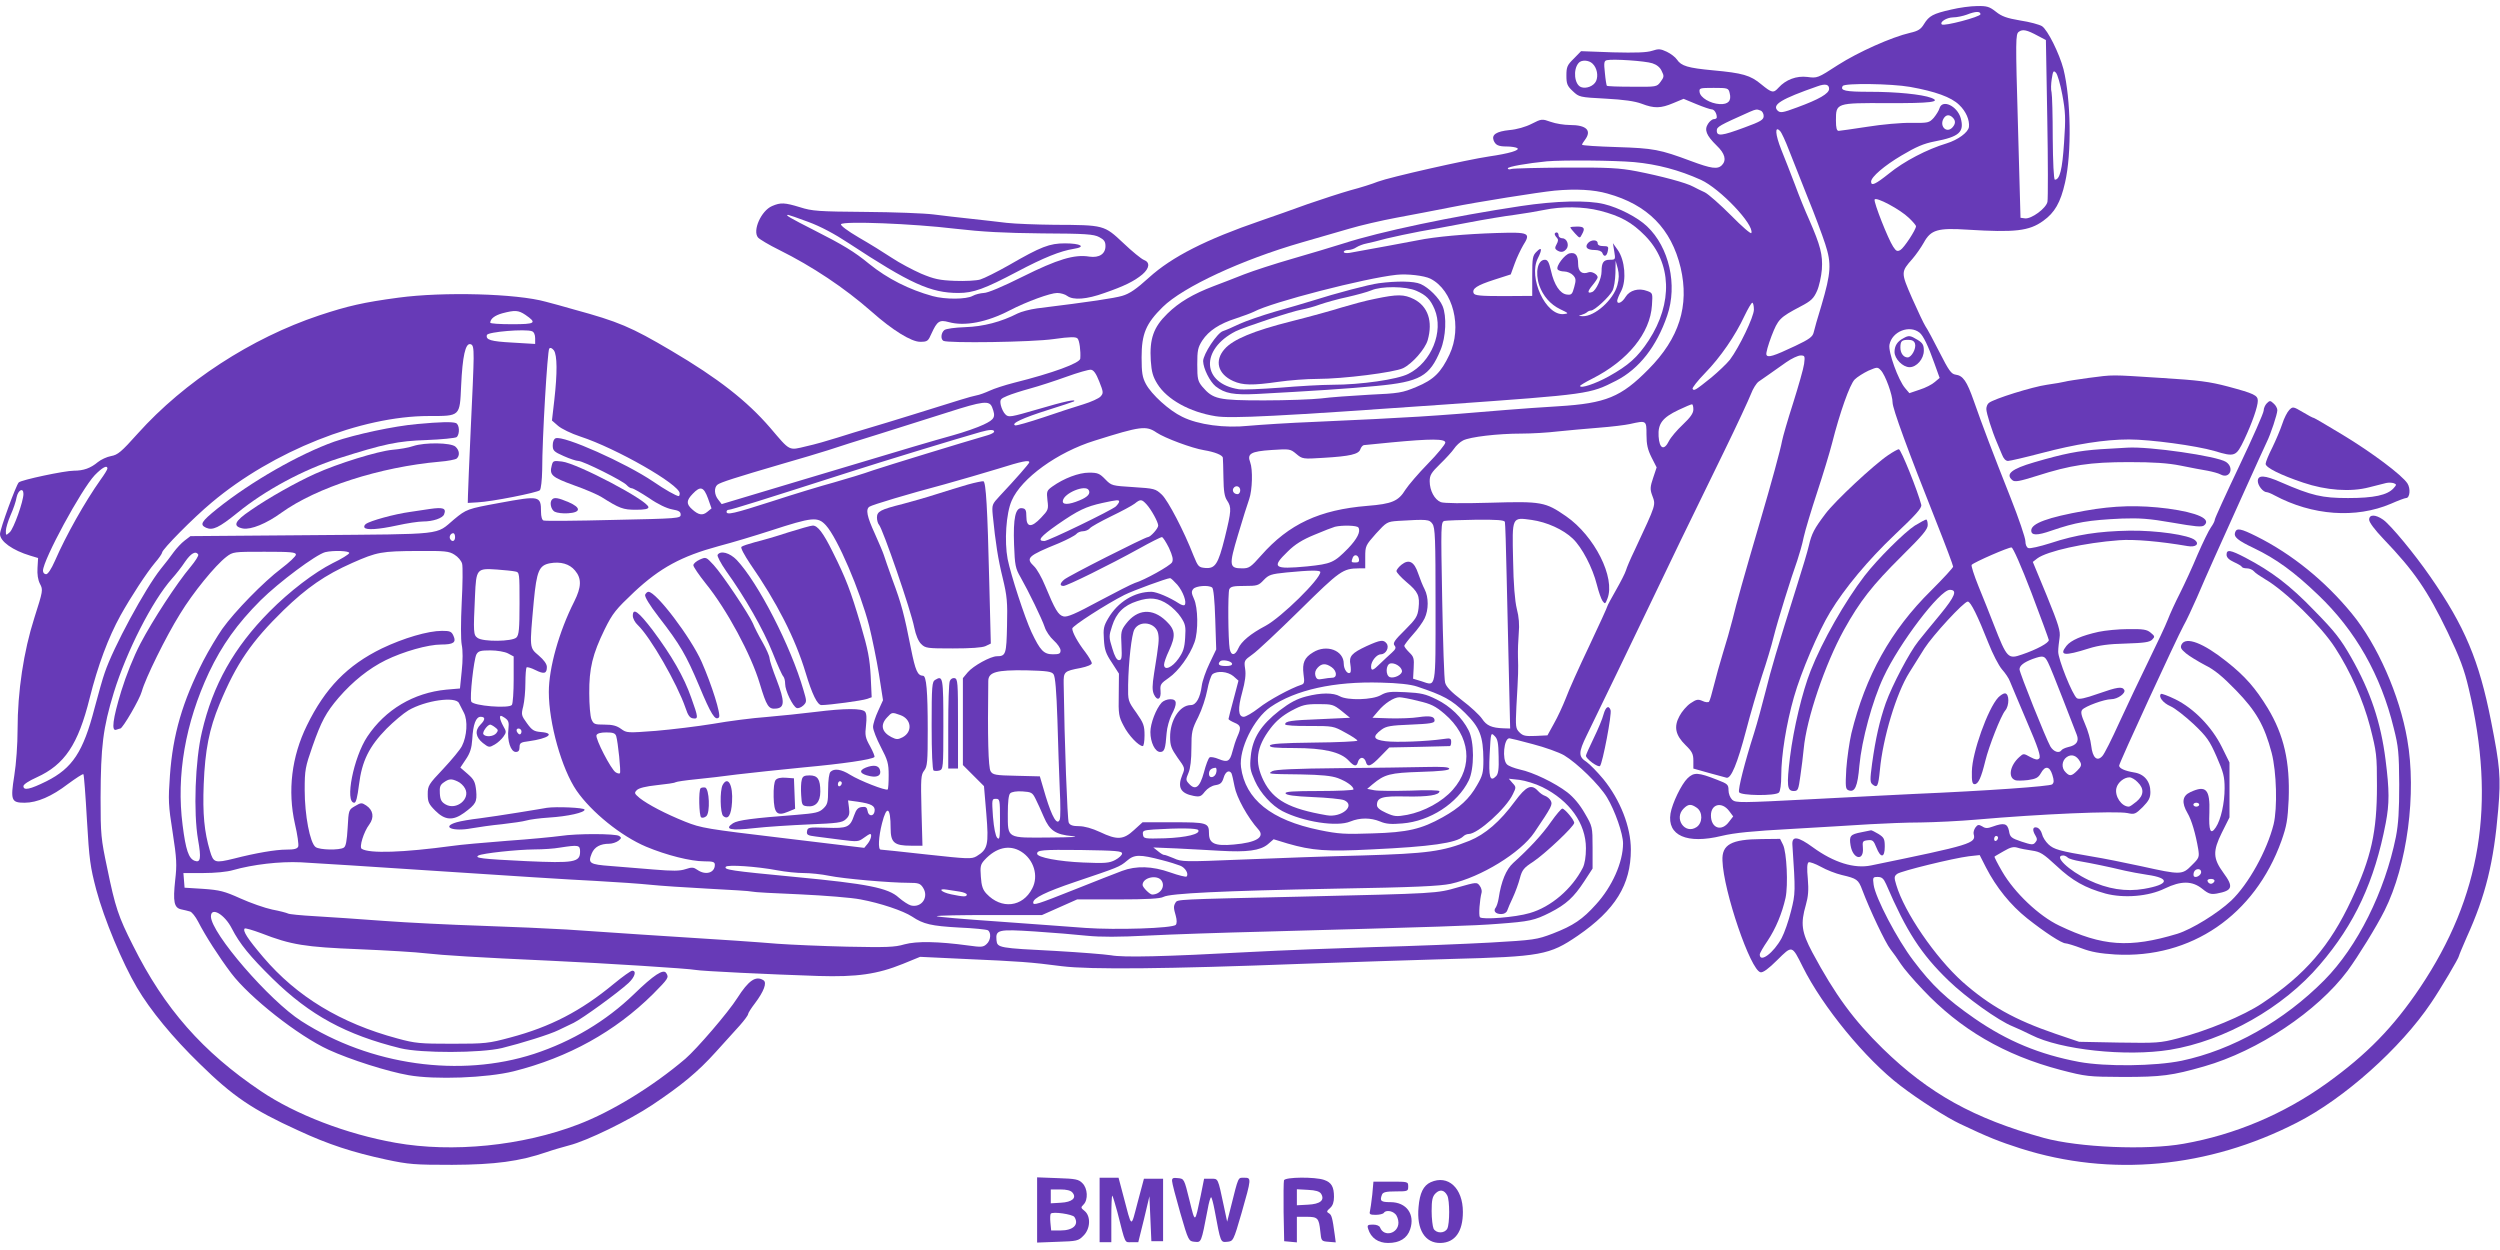 <?xml version="1.0" standalone="no"?>
<!DOCTYPE svg PUBLIC "-//W3C//DTD SVG 20010904//EN"
 "http://www.w3.org/TR/2001/REC-SVG-20010904/DTD/svg10.dtd">
<svg version="1.0" xmlns="http://www.w3.org/2000/svg"
 width="1280pt" height="640pt" viewBox="0 0 1280 640"
 preserveAspectRatio="xMidYMid meet">
<g transform="translate(0,640) scale(0.1,-0.1)"
fill="#673ab7" stroke="none">
<path d="M9990 6351 c-93 -21 -113 -32 -139 -74 -16 -27 -31 -36 -71 -45 -95
-22 -265 -98 -370 -165 -103 -67 -106 -68 -156 -61 -56 7 -111 -14 -148 -55
-26 -29 -34 -27 -88 17 -56 47 -96 58 -248 72 -128 12 -162 22 -184 55 -8 12
-31 30 -52 40 -32 15 -42 16 -75 5 -27 -9 -84 -11 -201 -8 l-163 6 -37 -38
c-34 -33 -38 -43 -38 -87 0 -42 4 -53 33 -80 32 -30 34 -31 167 -38 94 -5 150
-13 185 -26 65 -25 98 -24 162 3 l53 22 65 -27 c36 -15 72 -27 79 -27 13 0 26
-20 26 -41 0 -5 -7 -9 -15 -9 -8 0 -22 -11 -30 -24 -20 -31 -9 -59 44 -111 43
-41 52 -75 27 -101 -22 -22 -55 -17 -157 21 -161 60 -192 66 -381 72 -98 3
-178 8 -178 12 0 3 7 15 15 25 36 48 8 76 -77 76 -29 0 -73 7 -98 16 -45 16
-47 16 -98 -10 -31 -16 -77 -29 -114 -32 -66 -7 -91 -23 -81 -52 10 -25 24
-32 68 -32 22 0 46 -4 53 -8 17 -11 -41 -28 -144 -43 -110 -16 -508 -106 -569
-129 -27 -11 -90 -31 -140 -44 -49 -14 -148 -46 -220 -71 -71 -26 -179 -64
-240 -85 -280 -96 -455 -185 -572 -291 -66 -60 -100 -83 -138 -94 -43 -12
-152 -29 -436 -64 -36 -5 -81 -17 -99 -26 -84 -43 -175 -67 -268 -70 -54 -2
-98 -8 -107 -15 -17 -14 -20 -46 -5 -55 21 -13 456 -7 565 9 85 12 113 12 122
3 10 -10 17 -65 14 -103 -2 -23 -140 -74 -340 -124 -47 -12 -102 -30 -123 -40
-22 -10 -53 -22 -71 -25 -33 -7 -71 -19 -327 -99 -80 -25 -179 -55 -220 -67
-41 -12 -113 -34 -160 -49 -47 -15 -120 -36 -162 -45 -91 -22 -81 -27 -184 94
-120 139 -267 254 -508 396 -205 121 -269 148 -496 210 -52 15 -117 33 -145
40 -150 42 -524 52 -755 21 -179 -24 -258 -42 -406 -91 -347 -116 -690 -339
-928 -604 -85 -95 -103 -110 -137 -116 -22 -4 -52 -18 -68 -31 -37 -31 -73
-44 -123 -44 -47 0 -269 -47 -282 -60 -14 -14 -96 -239 -96 -264 0 -38 65 -84
155 -111 l40 -12 -3 -51 c-2 -32 2 -61 13 -82 16 -30 15 -35 -29 -173 -55
-172 -86 -377 -86 -572 0 -74 -7 -176 -17 -237 -20 -126 -15 -138 53 -138 64
0 140 33 222 96 41 30 76 53 79 50 3 -3 11 -108 18 -233 12 -206 17 -241 48
-359 40 -149 133 -373 208 -500 68 -116 184 -257 321 -390 171 -168 270 -235
505 -342 155 -72 279 -112 450 -149 117 -25 146 -27 338 -27 221 1 345 18 483
65 31 11 84 26 117 35 88 22 305 127 425 207 151 101 234 170 325 271 44 49
99 110 123 136 23 26 42 52 42 57 0 6 16 31 36 57 45 60 62 105 43 117 -39 25
-76 0 -134 -91 -46 -73 -208 -261 -266 -311 -167 -142 -376 -270 -548 -336
-287 -110 -644 -146 -936 -94 -249 44 -511 144 -690 265 -297 200 -493 422
-654 745 -75 148 -91 196 -132 396 -32 151 -34 171 -34 360 1 264 12 357 68
540 65 210 196 468 298 583 19 21 49 59 66 85 31 45 55 58 68 38 3 -6 -15 -34
-39 -63 -71 -84 -194 -273 -257 -393 -35 -67 -73 -162 -98 -243 -44 -144 -52
-209 -25 -198 9 3 18 6 20 6 12 0 100 151 110 190 18 66 123 280 196 397 67
110 180 248 237 292 34 26 37 26 195 26 135 0 161 -2 161 -15 0 -8 -34 -40
-75 -71 -90 -68 -238 -219 -302 -309 -25 -36 -69 -109 -97 -163 -107 -210
-156 -377 -171 -588 -9 -125 -8 -152 14 -291 21 -135 22 -166 13 -244 -12
-111 -6 -142 31 -150 15 -3 35 -8 45 -11 9 -2 28 -26 41 -51 38 -74 106 -180
170 -265 94 -124 342 -320 499 -392 109 -50 300 -111 409 -130 136 -24 400
-14 538 20 281 71 519 203 713 395 79 80 83 85 68 108 -14 23 -64 -10 -165
-108 -143 -138 -317 -242 -512 -306 -378 -123 -837 -59 -1191 168 -164 105
-463 451 -463 536 0 51 70 11 107 -62 40 -78 92 -142 209 -257 191 -187 375
-287 654 -356 106 -26 411 -25 520 1 98 24 246 70 290 92 19 9 54 26 77 37 45
22 228 155 281 204 33 31 42 63 19 63 -7 0 -49 -30 -94 -67 -169 -140 -326
-221 -530 -275 -111 -30 -129 -32 -298 -32 -164 0 -189 2 -280 27 -291 78
-516 215 -687 416 -80 94 -107 136 -95 147 3 3 41 -8 84 -24 154 -60 225 -71
501 -82 141 -6 295 -15 342 -21 89 -10 262 -21 640 -38 282 -13 707 -40 741
-47 29 -6 381 -23 629 -31 198 -6 302 9 433 62 l88 36 232 -11 c275 -12 333
-16 494 -37 145 -18 538 -14 1223 12 234 8 578 20 765 25 466 12 508 20 653
119 192 132 272 261 272 441 0 116 -54 254 -141 361 -30 36 -69 76 -86 88 -42
27 -42 48 1 136 78 160 226 466 338 700 119 249 139 290 366 755 66 135 127
267 137 293 10 27 28 55 39 63 12 8 37 26 56 39 19 13 57 40 85 60 27 19 61
35 74 35 22 0 23 -3 18 -43 -3 -24 -29 -114 -56 -200 -28 -87 -53 -174 -57
-195 -7 -41 -56 -220 -111 -407 -85 -290 -123 -426 -142 -505 -12 -47 -34
-125 -50 -175 -15 -49 -36 -124 -46 -165 -10 -41 -21 -79 -25 -83 -4 -4 -19
-3 -33 4 -23 10 -31 9 -62 -12 -19 -13 -44 -42 -56 -65 -30 -55 -21 -98 31
-149 34 -33 40 -46 40 -80 l0 -40 78 -22 c42 -11 84 -23 92 -25 23 -5 55 71
100 242 22 85 59 211 81 279 23 68 50 158 60 200 21 84 90 305 121 391 10 30
26 84 33 120 8 36 39 139 69 230 30 91 64 203 76 250 40 158 91 302 116 327
13 13 45 33 70 45 45 19 47 20 64 2 23 -24 60 -126 60 -165 0 -31 77 -242 225
-614 47 -118 85 -220 85 -226 0 -6 -51 -61 -113 -123 -206 -203 -336 -437
-408 -731 -10 -44 -22 -126 -26 -182 -5 -91 -4 -103 11 -109 33 -13 47 18 56
126 12 130 66 331 124 454 80 172 288 446 339 446 40 0 28 -32 -49 -126 -44
-53 -94 -114 -112 -137 -45 -56 -134 -225 -167 -317 -31 -89 -52 -180 -70
-310 -11 -83 -11 -96 3 -107 24 -19 29 -8 37 74 15 164 84 394 151 500 21 34
56 89 77 123 43 67 202 240 222 240 15 0 51 -74 106 -213 21 -54 52 -114 69
-134 17 -19 36 -47 41 -62 6 -14 44 -106 86 -204 59 -136 73 -181 64 -190 -9
-9 -19 -7 -46 7 -34 19 -35 19 -56 0 -48 -43 -59 -104 -22 -118 8 -4 38 -3 66
0 41 6 53 12 66 35 22 40 45 37 59 -8 9 -29 9 -40 -1 -49 -11 -10 -334 -33
-707 -49 -58 -3 -286 -14 -508 -26 -385 -20 -404 -20 -423 -4 -11 11 -19 31
-19 49 0 29 -5 33 -57 53 -99 39 -120 40 -153 8 -31 -30 -78 -127 -87 -180
-18 -113 84 -158 261 -115 67 16 157 25 360 36 149 9 330 19 401 24 72 4 188
9 259 9 71 1 201 7 290 15 319 28 711 45 769 33 36 -8 41 -5 78 31 31 32 39
47 39 77 0 54 -31 92 -83 100 -48 8 -77 21 -77 35 0 14 295 653 329 715 16 28
46 93 69 145 22 52 63 145 90 205 27 61 95 211 151 335 56 124 108 239 116
255 21 42 55 145 55 165 0 9 -8 25 -19 34 -17 16 -20 16 -35 1 -9 -9 -16 -26
-16 -37 0 -12 -56 -139 -125 -284 -69 -145 -125 -268 -125 -274 0 -7 -9 -25
-20 -40 -11 -15 -42 -79 -69 -141 -26 -63 -67 -151 -90 -197 -23 -45 -51 -106
-62 -135 -11 -29 -56 -124 -99 -212 -43 -88 -110 -229 -149 -314 -38 -84 -77
-162 -87 -172 -27 -30 -50 -9 -57 53 -3 29 -17 79 -32 112 -19 44 -23 61 -14
72 15 18 113 54 148 54 34 0 77 32 67 48 -11 18 -34 15 -134 -20 -68 -24 -97
-30 -108 -23 -22 14 -98 203 -96 240 0 17 4 48 7 70 5 34 -4 64 -65 214 l-72
174 23 18 c50 37 242 80 419 93 76 6 212 -6 351 -30 41 -7 61 10 38 30 -30 27
-199 51 -337 49 -158 -3 -271 -20 -404 -64 -54 -17 -105 -29 -113 -25 -9 3
-15 18 -15 35 0 17 -34 117 -76 223 -92 232 -145 372 -188 495 -36 102 -55
130 -94 135 -21 3 -34 20 -81 113 -31 61 -63 121 -73 135 -9 14 -39 78 -68
143 -58 133 -58 134 2 202 18 21 44 58 58 83 36 66 72 76 225 66 241 -15 314
-7 386 45 59 42 89 94 112 196 35 151 30 428 -8 581 -21 80 -81 201 -110 220
-13 8 -63 22 -111 29 -70 12 -95 21 -125 45 -33 26 -46 30 -96 29 -32 0 -92
-8 -133 -18z m150 -24 c0 -13 -188 -63 -198 -52 -12 12 24 35 57 36 20 0 52 7
71 14 46 18 70 18 70 2z m295 -111 l40 -21 7 -400 c4 -220 4 -412 1 -428 -6
-33 -83 -90 -116 -85 l-22 3 -13 470 c-13 445 -12 470 4 482 20 15 42 10 99
-21z m-1975 -140 c22 -7 40 -21 48 -40 13 -25 12 -31 -6 -55 -19 -26 -21 -26
-145 -25 -70 0 -128 2 -130 5 -2 2 -7 32 -10 66 -6 53 -4 62 11 65 31 7 196
-4 232 -16z m-306 -2 c23 -22 30 -62 18 -89 -12 -26 -51 -41 -77 -31 -34 13
-42 89 -13 123 14 18 53 16 72 -3z m2405 -159 c16 -87 18 -118 9 -245 -9 -139
-22 -190 -47 -190 -6 0 -10 93 -11 212 0 117 -3 223 -6 235 -4 13 -3 44 1 69
6 40 9 45 21 32 8 -7 23 -59 33 -113z m-1194 30 c0 -24 -52 -54 -164 -95 -75
-28 -86 -29 -100 -16 -29 30 18 59 204 124 41 15 60 10 60 -13z m415 10 c128
-23 210 -52 251 -92 35 -33 54 -78 50 -113 -4 -28 -56 -66 -114 -84 -100 -30
-219 -92 -296 -155 -69 -55 -91 -65 -91 -41 0 24 68 82 156 134 74 44 113 61
170 72 126 24 152 48 133 119 -18 63 -95 99 -109 50 -3 -11 -16 -32 -29 -48
-24 -26 -28 -27 -115 -26 -50 1 -151 -8 -225 -20 -74 -11 -140 -21 -147 -21
-10 0 -14 15 -14 53 0 90 0 90 263 89 220 -1 279 6 225 27 -48 18 -178 31
-313 31 -128 0 -155 6 -140 30 10 15 249 12 345 -5z m-924 -32 c10 -39 -7 -58
-51 -56 -49 3 -99 33 -103 61 -3 21 0 22 72 22 73 0 76 -1 82 -27z m158 -89
c9 -3 16 -16 16 -28 0 -19 -14 -28 -99 -59 -116 -43 -141 -46 -141 -16 0 20
11 26 170 97 31 13 34 14 54 6z m984 -36 c16 -16 15 -33 -3 -52 -29 -29 -65 7
-45 45 12 22 30 25 48 7z m-838 -168 c19 -47 61 -155 95 -240 35 -85 75 -193
90 -239 33 -101 30 -147 -19 -314 -19 -62 -37 -124 -40 -139 -5 -22 -22 -35
-94 -69 -112 -53 -142 -62 -148 -45 -3 8 9 50 26 95 34 87 41 95 149 152 54
28 67 41 84 79 11 24 22 75 25 111 5 74 -7 121 -65 254 -20 44 -53 125 -73
180 -21 55 -52 135 -70 179 -31 78 -34 125 -6 95 8 -8 28 -52 46 -99z m-793
-60 c118 -11 229 -40 342 -91 98 -45 273 -229 258 -272 -2 -7 -49 34 -104 90
-56 56 -116 109 -134 118 -19 8 -45 22 -59 29 -35 20 -167 55 -290 79 -89 17
-143 20 -364 19 -142 -1 -267 -4 -277 -7 -11 -4 -19 -2 -19 3 0 9 100 26 200
36 83 7 344 5 447 -4z m-137 -161 c206 -57 327 -180 375 -380 45 -194 -7 -361
-165 -520 -140 -142 -218 -174 -460 -189 -80 -5 -201 -13 -270 -19 -377 -32
-487 -39 -980 -61 -129 -5 -280 -15 -336 -20 -123 -13 -259 5 -341 46 -67 32
-157 114 -186 168 -18 34 -22 57 -22 136 0 121 22 173 108 258 105 103 404
242 713 331 76 22 185 53 242 70 57 17 165 42 240 56 75 14 202 38 282 54 134
27 449 77 530 85 109 10 200 5 270 -15z m1544 -125 c20 -19 36 -38 36 -42 0
-18 -62 -112 -80 -122 -16 -9 -22 -6 -37 17 -26 39 -100 227 -95 241 5 17 131
-50 176 -94z m-794 -469 c0 -37 -75 -193 -123 -257 -16 -20 -59 -61 -95 -91
-81 -65 -89 -70 -96 -58 -3 5 26 42 64 81 79 81 155 192 202 293 18 37 35 67
40 67 4 0 8 -16 8 -35z m-6290 -27 c61 -42 52 -48 -69 -48 -61 0 -111 3 -111
8 1 20 23 37 62 48 65 17 82 16 118 -8z m7138 -91 c19 -15 45 -69 76 -157 l27
-75 -25 -21 c-13 -12 -48 -30 -77 -39 l-53 -18 -22 26 c-35 41 -87 185 -80
222 13 68 102 103 154 62z m-7104 7 c10 -4 16 -18 16 -36 l0 -29 -117 7 c-111
6 -137 14 -130 39 5 16 197 32 231 19z m-299 -139 c0 -39 -7 -203 -15 -365 -7
-162 -14 -313 -14 -335 l-1 -40 50 3 c71 3 307 50 319 62 6 6 11 52 12 103 0
166 27 612 36 622 6 7 14 3 24 -9 17 -25 18 -114 2 -255 l-12 -104 31 -27 c17
-15 68 -40 114 -55 184 -60 509 -246 509 -291 0 -8 -2 -14 -5 -14 -12 0 -72
34 -130 74 -142 96 -460 238 -500 222 -9 -3 -15 -18 -15 -36 0 -27 6 -33 56
-55 31 -14 65 -25 75 -25 25 0 231 -103 248 -124 8 -9 19 -16 26 -16 7 0 47
-23 88 -50 46 -32 91 -53 118 -58 35 -6 44 -12 44 -27 0 -19 -11 -20 -345 -27
-190 -5 -351 -6 -357 -3 -8 2 -13 21 -13 44 0 83 -7 84 -213 46 -164 -30 -169
-32 -232 -84 -97 -82 -38 -75 -730 -81 l-620 -5 -30 -23 c-16 -12 -41 -39 -55
-58 -14 -20 -44 -59 -67 -87 -79 -99 -244 -403 -287 -532 -9 -24 -32 -106 -52
-181 -58 -224 -113 -307 -246 -374 -85 -42 -118 -49 -118 -25 0 9 28 27 68 45
143 65 212 168 271 405 42 168 96 312 158 424 53 95 134 219 176 269 21 24 37
48 37 53 0 16 160 178 255 257 312 262 763 442 1111 442 161 0 158 -3 165 155
7 152 22 218 47 213 14 -3 17 -15 17 -73z m3203 -118 c22 -55 22 -60 7 -77 -9
-10 -49 -28 -88 -40 -40 -12 -132 -42 -205 -67 -72 -24 -138 -43 -144 -41 -25
9 41 39 168 79 70 22 130 42 133 44 13 13 -49 0 -184 -40 -141 -41 -151 -43
-167 -27 -10 9 -20 31 -24 48 -5 28 -3 32 33 47 21 9 74 26 118 38 44 12 127
39 185 60 58 21 114 37 125 36 14 -1 27 -19 43 -60z m-548 -133 c19 -49 13
-61 -44 -88 -29 -14 -100 -39 -158 -55 -118 -33 -173 -49 -763 -226 l-420
-126 -17 22 c-21 25 -23 62 -5 77 14 12 93 37 332 107 88 25 194 57 235 70 41
14 161 52 265 84 105 33 260 82 345 109 184 59 216 63 230 26z m3590 -10 c0
-20 -15 -41 -54 -78 -30 -28 -62 -66 -71 -84 -25 -51 -49 -40 -53 24 -4 65 20
96 102 135 34 16 64 29 69 29 4 0 7 -12 7 -26z m-240 -129 c0 -51 6 -77 26
-117 l26 -51 -18 -54 c-15 -44 -16 -58 -6 -86 20 -56 26 -38 -90 -287 -20 -41
-39 -86 -43 -100 -4 -14 -27 -59 -51 -101 -24 -42 -44 -79 -44 -82 0 -4 -42
-96 -93 -204 -52 -109 -106 -229 -120 -268 -15 -38 -42 -97 -61 -130 l-33 -60
-61 -3 c-51 -2 -64 0 -82 18 -20 20 -21 28 -16 133 10 173 10 188 8 252 -1 33
1 88 4 123 4 42 1 84 -10 125 -10 41 -17 126 -19 250 -5 223 -7 219 95 205 78
-11 162 -49 211 -96 47 -45 101 -148 123 -236 9 -36 22 -73 29 -83 13 -17 14
-16 25 12 42 107 -66 321 -212 422 -106 73 -124 77 -389 69 -141 -4 -236 -3
-252 3 -32 13 -57 59 -57 107 0 31 8 44 53 88 29 28 62 64 72 79 10 15 30 34
46 42 35 18 176 35 299 35 52 0 136 5 185 11 50 5 144 14 210 19 66 5 138 14
160 19 85 19 85 19 85 -54z m-2508 10 c42 -28 181 -80 243 -90 54 -9 95 -25
96 -39 1 -6 2 -52 3 -101 1 -68 5 -98 19 -118 23 -35 22 -51 -12 -190 -34
-136 -49 -159 -100 -155 -34 3 -37 7 -60 63 -49 126 -130 281 -162 312 -33 31
-38 32 -146 39 -110 7 -112 7 -144 40 -29 30 -39 34 -83 34 -53 0 -129 -29
-188 -71 -29 -21 -30 -25 -25 -71 6 -46 4 -50 -33 -89 -49 -52 -75 -50 -75 6
0 33 -4 41 -22 43 -34 5 -46 -50 -41 -187 4 -106 7 -121 33 -166 41 -72 110
-214 124 -256 6 -20 27 -51 46 -68 19 -17 35 -40 35 -51 0 -17 -7 -20 -39 -20
-47 0 -65 19 -110 114 -35 76 -105 290 -122 374 -17 90 -8 234 21 299 49 114
234 248 425 307 235 74 263 78 317 41z m-832 5 c0 -5 -15 -13 -32 -18 -135
-39 -519 -157 -588 -180 -47 -17 -137 -44 -200 -62 -63 -17 -205 -60 -315 -96
-202 -65 -235 -72 -235 -54 0 6 5 10 12 10 12 0 181 53 608 190 180 58 547
170 680 208 46 13 70 14 70 2z m2310 -56 c0 -9 -40 -58 -89 -108 -49 -50 -100
-110 -115 -133 -36 -59 -69 -73 -195 -83 -245 -20 -402 -93 -544 -254 -53 -60
-62 -66 -96 -66 -68 0 -70 13 -22 173 23 78 49 160 57 182 16 46 19 151 5 188
-17 44 3 56 109 63 93 6 96 6 127 -20 31 -26 33 -27 140 -20 134 8 180 18 188
44 4 11 12 20 18 21 7 1 71 7 142 14 201 19 275 19 275 -1z m-2130 -101 c0 -6
-70 -86 -151 -172 -40 -43 -41 -45 -36 -100 14 -140 27 -224 51 -321 22 -91
25 -123 22 -243 -3 -146 -6 -157 -52 -157 -32 0 -121 -49 -149 -82 l-25 -30 0
-222 0 -223 54 -54 54 -54 12 -142 c13 -158 8 -182 -50 -217 -26 -15 -43 -14
-255 9 -125 14 -231 25 -236 25 -14 0 -11 65 7 135 24 95 44 83 44 -25 0 -74
18 -90 104 -90 l59 0 -5 181 c-4 164 -3 182 14 204 16 21 18 44 18 208 0 200
-7 277 -24 277 -28 1 -39 25 -62 140 -34 173 -49 230 -94 350 -21 58 -41 116
-45 129 -4 13 -25 62 -46 109 -40 87 -48 125 -27 138 16 10 195 64 383 114 83
23 206 59 275 80 124 39 160 46 160 33z m-4720 -32 c0 -5 -16 -31 -35 -57 -80
-113 -177 -285 -234 -416 -19 -43 -36 -68 -45 -68 -9 0 -16 8 -16 18 1 56 196
416 265 489 39 40 65 54 65 34z m5800 -111 c0 -11 -6 -20 -14 -20 -18 0 -29
16 -21 30 11 18 35 11 35 -10z m-2725 -42 l18 -51 -22 -18 c-24 -20 -45 -16
-78 14 -30 27 -29 45 4 79 39 41 56 36 78 -24z m1949 43 c11 -18 -5 -36 -47
-53 -55 -23 -90 -24 -85 -1 7 39 115 83 132 54z m-5454 -20 c0 -38 -50 -178
-70 -196 -20 -18 -20 -17 -20 7 0 14 11 50 24 80 14 31 28 72 31 92 8 38 35
51 35 17z m5610 -39 c0 -5 -8 -16 -17 -25 -24 -21 -346 -177 -366 -177 -39 0
-20 23 67 84 107 74 145 92 231 111 74 16 85 17 85 7z m140 -14 c24 -26 60
-91 60 -109 0 -15 -40 -59 -53 -59 -14 0 -410 -200 -429 -218 -22 -19 -23 -32
-3 -32 18 0 233 106 387 191 59 33 111 59 117 59 5 0 21 -25 36 -55 19 -42 23
-60 16 -74 -10 -18 -141 -91 -191 -106 -13 -4 -96 -46 -182 -92 -122 -66 -164
-84 -183 -79 -27 7 -43 34 -94 157 -17 42 -43 87 -56 99 -45 43 -35 53 127
119 42 18 82 39 89 47 6 8 22 14 34 14 12 0 28 7 35 15 6 8 55 35 108 61 54
26 108 55 121 65 30 24 36 24 61 -3z m-1641 -108 c59 -65 174 -333 221 -514
15 -61 38 -172 50 -246 l21 -135 -25 -55 c-14 -30 -26 -67 -26 -82 0 -15 18
-61 40 -103 35 -67 40 -84 40 -144 0 -37 -2 -70 -5 -73 -9 -8 -144 45 -192 75
-46 29 -82 34 -101 15 -7 -7 -12 -42 -12 -88 0 -69 -3 -79 -25 -100 -21 -20
-40 -24 -137 -32 -224 -17 -300 -27 -325 -43 -47 -31 -14 -39 109 -25 62 7
188 15 280 19 146 6 170 9 188 26 18 16 21 28 17 58 l-5 39 51 -7 c68 -10 89
-21 85 -48 -4 -29 -32 -28 -36 1 -3 18 -9 23 -29 20 -20 -2 -29 -12 -40 -43
-21 -61 -34 -67 -143 -63 -90 3 -95 2 -98 -18 -3 -18 3 -22 45 -27 26 -3 86
-11 132 -17 79 -10 86 -10 112 9 16 12 31 21 34 21 11 0 4 -29 -12 -49 l-18
-22 -415 50 c-394 47 -419 51 -502 84 -102 41 -191 88 -233 121 -27 23 -29 26
-14 41 10 10 45 19 102 25 48 5 91 11 96 15 5 3 52 10 103 15 51 5 147 16 213
25 66 8 219 24 340 36 197 18 350 40 362 53 3 3 -7 27 -22 55 -25 44 -27 57
-21 107 4 37 3 61 -5 70 -15 18 -102 18 -254 -1 -66 -8 -178 -20 -250 -26 -71
-5 -195 -21 -274 -35 -79 -13 -211 -29 -293 -36 -146 -11 -149 -11 -178 10
-22 16 -43 22 -85 22 -51 0 -56 2 -67 28 -6 15 -11 74 -11 132 -1 128 17 201
79 328 41 83 57 102 152 192 131 122 240 182 432 234 69 18 188 54 265 79 215
70 242 73 284 27z m3105 8 c14 -19 16 -76 16 -416 0 -439 4 -415 -72 -390
l-43 13 3 55 c3 49 0 58 -22 79 -14 14 -26 29 -26 34 0 5 20 31 44 58 24 26
51 64 60 83 21 44 21 108 0 149 -9 17 -24 54 -33 81 -20 60 -47 75 -85 45 -14
-11 -26 -26 -26 -33 0 -7 23 -32 51 -56 60 -50 69 -70 62 -134 -5 -42 -13 -55
-70 -112 -53 -52 -63 -67 -53 -79 9 -11 6 -19 -14 -37 -15 -13 -41 -38 -59
-55 -38 -38 -47 -40 -47 -15 0 27 29 62 50 62 26 0 45 36 29 56 -16 20 -31 18
-102 -14 -77 -36 -91 -52 -83 -95 3 -18 3 -36 0 -40 -13 -13 -34 15 -34 45 0
68 -88 101 -157 58 -45 -27 -56 -54 -49 -112 6 -41 4 -49 -11 -54 -53 -17
-168 -79 -218 -119 -32 -25 -67 -45 -77 -45 -29 0 -31 42 -8 125 15 55 20 91
15 121 -6 41 -5 43 37 73 24 16 133 119 243 227 207 204 220 213 303 214 l32
0 0 58 c0 57 2 60 55 120 54 59 57 61 113 65 150 9 160 8 176 -15z m371 10 c2
-7 6 -132 9 -278 3 -146 9 -381 12 -522 l6 -258 -33 1 c-62 2 -88 14 -111 49
-13 19 -59 62 -103 95 -55 42 -81 69 -86 90 -5 16 -11 208 -15 426 -7 385 -7
397 12 402 10 2 83 5 162 6 106 1 144 -2 147 -11z m-750 -29 c13 -20 -6 -58
-53 -107 -72 -73 -85 -79 -210 -92 -171 -16 -184 -6 -99 76 37 37 76 61 137
86 47 20 94 38 105 41 38 9 114 7 120 -4z m-4625 -49 c0 -21 -15 -27 -25 -10
-7 12 2 30 16 30 5 0 9 -9 9 -20z m8071 -285 c48 -126 88 -236 89 -242 0 -15
-61 -48 -137 -74 -72 -25 -77 -20 -144 151 -20 52 -56 142 -79 198 -23 57 -39
107 -35 110 13 14 190 91 204 89 8 -1 49 -94 102 -232z m-8613 203 c-3 -7 -40
-30 -84 -51 -95 -48 -221 -144 -325 -249 -181 -183 -289 -374 -345 -615 -35
-147 -44 -413 -20 -552 17 -96 13 -120 -18 -108 -30 12 -45 55 -61 182 -33
255 14 524 135 782 66 139 144 249 264 369 95 94 283 234 331 247 43 10 127 7
123 -5z m539 -8 c18 -11 35 -31 39 -46 4 -15 3 -104 -2 -198 -5 -103 -5 -189
0 -217 6 -28 6 -81 0 -135 l-9 -89 -70 -6 c-167 -16 -312 -102 -404 -240 -71
-106 -117 -339 -67 -339 9 0 16 28 24 92 15 122 52 196 141 287 37 37 87 79
112 94 87 51 242 73 259 37 4 -8 15 -30 25 -49 21 -40 16 -120 -10 -171 -9
-18 -52 -70 -96 -117 -75 -79 -79 -86 -79 -129 0 -40 5 -51 39 -85 49 -49 90
-52 147 -11 61 45 67 56 62 114 -5 45 -11 57 -43 85 l-38 33 28 42 c22 32 30
58 33 103 4 77 19 115 43 115 25 0 24 -15 -1 -40 -30 -30 -25 -64 12 -94 31
-24 33 -24 61 -8 16 9 36 28 45 41 15 21 15 26 -1 53 -9 16 -17 36 -17 44 0
12 4 12 24 -1 20 -14 23 -22 19 -59 -7 -58 12 -116 38 -116 13 0 19 7 19 24 0
22 6 26 48 31 100 14 137 41 62 47 -36 3 -46 9 -72 45 -29 40 -30 44 -19 87 6
25 11 78 11 119 0 40 3 76 6 80 4 3 24 -3 46 -14 44 -22 58 -18 58 16 0 15
-15 36 -42 59 -48 41 -47 34 -25 278 15 155 27 183 82 194 55 10 101 -3 129
-37 35 -41 33 -85 -4 -159 -78 -154 -130 -340 -130 -463 0 -160 66 -394 142
-505 76 -110 228 -233 356 -287 105 -44 229 -75 298 -75 45 0 54 -3 54 -18 0
-41 -47 -55 -89 -26 -20 14 -28 15 -61 4 -30 -10 -65 -10 -162 -2 -68 6 -167
14 -221 18 -109 8 -118 14 -97 65 14 33 44 49 89 49 15 0 36 7 47 15 16 13 17
16 4 25 -19 12 -214 13 -300 0 -36 -5 -159 -17 -274 -25 -115 -9 -241 -20
-280 -26 -252 -34 -424 -40 -464 -15 -14 8 10 87 39 125 26 36 20 73 -16 97
-23 15 -27 15 -57 -3 -33 -19 -33 -20 -38 -111 -4 -67 -9 -96 -20 -102 -22
-14 -124 -12 -144 3 -29 21 -56 163 -56 292 0 103 3 118 40 224 45 128 69 173
134 249 72 83 154 149 241 192 90 44 216 80 284 80 63 0 78 11 63 44 -10 23
-18 26 -59 26 -72 0 -197 -37 -308 -90 -176 -86 -290 -202 -384 -395 -78 -159
-99 -334 -61 -503 13 -55 20 -107 17 -116 -5 -12 -20 -16 -61 -16 -54 0 -155
-17 -268 -46 -98 -24 -105 -22 -123 39 -29 98 -38 188 -32 342 7 175 28 282
81 410 86 208 164 321 328 481 119 115 212 180 352 242 127 56 148 60 336 61
138 1 159 -1 187 -19z m4631 -23 c2 -12 -3 -17 -17 -17 -23 0 -24 1 -15 25 8
19 28 15 32 -8z m-4320 -63 c22 -4 22 -7 22 -163 0 -132 -3 -162 -16 -175 -21
-21 -171 -23 -199 -2 -21 15 -22 26 -13 215 6 139 9 142 112 135 39 -3 81 -7
94 -10z m4122 -3 c0 -36 -200 -232 -280 -275 -78 -41 -125 -81 -140 -116 -16
-37 -37 -39 -44 -2 -8 44 -10 286 -2 305 7 14 21 17 78 17 65 0 72 2 98 30 26
27 37 31 117 39 124 12 173 12 173 2z m-732 -65 c29 -34 50 -91 37 -104 -3 -3
-16 0 -28 8 -49 32 -114 59 -140 60 -88 1 -174 -52 -223 -136 -23 -39 -26 -53
-22 -108 3 -53 10 -73 41 -119 l36 -56 -1 -108 c-2 -99 0 -112 25 -159 24 -48
77 -104 98 -104 5 0 9 25 9 55 0 50 -5 63 -42 116 -43 60 -43 61 -42 142 2
120 18 259 32 284 28 51 112 35 122 -22 5 -30 4 -47 -21 -202 -10 -64 -10 -87
-1 -108 17 -37 38 -26 34 18 -3 32 1 38 43 67 49 34 107 114 131 182 20 56 18
178 -3 222 -13 29 -14 38 -3 51 13 15 76 21 96 7 7 -4 13 -63 16 -162 l5 -155
-34 -71 c-19 -39 -37 -91 -40 -115 -8 -62 -29 -99 -56 -99 -57 0 -107 -78
-106 -165 0 -42 6 -58 38 -104 38 -52 39 -54 25 -87 -27 -65 -10 -96 57 -109
32 -6 39 -3 58 22 14 17 35 30 54 33 26 4 34 12 42 38 9 31 28 42 40 23 3 -6
10 -36 16 -68 10 -55 67 -159 122 -220 35 -39 -10 -67 -126 -77 -97 -9 -127 5
-127 57 0 54 -9 57 -182 57 l-158 0 -44 -40 c-54 -50 -86 -52 -174 -10 -41 19
-80 30 -108 30 -31 0 -46 5 -52 18 -7 13 -22 411 -26 711 -1 62 2 65 87 81 34
7 57 17 57 24 0 7 -15 33 -33 57 -39 50 -67 102 -67 121 0 13 174 125 267 172
46 23 216 85 234 86 4 0 20 -15 37 -34z m-47 -101 c21 -14 51 -43 65 -65 23
-35 26 -47 22 -105 -3 -52 -10 -73 -34 -107 -32 -46 -74 -64 -74 -31 0 10 11
42 25 71 36 78 33 107 -15 153 -70 67 -147 61 -205 -15 -25 -33 -27 -42 -23
-111 3 -64 1 -75 -13 -75 -11 0 -22 19 -34 60 -18 58 -18 63 -1 115 21 66 59
105 128 127 65 22 109 17 159 -17z m-3381 -250 l30 -16 0 -117 c0 -64 -4 -123
-9 -131 -13 -20 -200 -5 -208 17 -9 22 13 215 26 241 10 18 21 21 72 21 34 0
73 -7 89 -15z m7886 -47 c9 -17 43 -102 76 -187 33 -86 65 -168 71 -183 13
-33 -1 -54 -44 -63 -16 -4 -31 -11 -34 -16 -12 -18 -41 -8 -57 19 -22 38 -158
377 -158 395 0 19 22 36 67 53 54 19 61 18 79 -18z m-4178 -5 c2 -9 -8 -13
-32 -13 -34 0 -44 8 -29 24 11 11 56 2 61 -11z m870 -37 c4 -19 -39 -41 -62
-33 -23 9 -21 64 2 70 22 5 56 -15 60 -37z m-360 18 c27 -19 30 -54 3 -54 -10
0 -32 -3 -49 -6 -25 -5 -31 -2 -37 16 -4 14 -1 28 11 41 21 23 42 24 72 3z
m-1424 -36 c9 -12 15 -85 20 -235 3 -120 9 -280 12 -355 4 -75 4 -144 0 -154
-13 -33 -39 11 -72 119 l-30 102 -120 3 c-108 2 -121 5 -132 23 -12 18 -16
176 -12 462 0 46 42 57 193 55 109 -3 131 -6 141 -20z m921 -10 l26 -23 -25
-95 c-14 -52 -26 -98 -26 -101 0 -4 14 -12 30 -19 34 -14 36 -25 15 -72 -8
-18 -19 -52 -25 -76 -13 -51 -25 -57 -71 -38 -19 8 -40 12 -46 8 -6 -4 -19
-38 -29 -77 -21 -77 -44 -94 -77 -57 -16 17 -16 22 -2 55 10 23 15 69 15 127
0 83 3 96 35 159 19 38 39 100 46 137 7 38 19 75 27 82 25 19 78 14 107 -10z
m940 -53 c135 -45 178 -68 246 -135 76 -75 93 -119 94 -240 0 -67 -4 -81 -33
-131 -39 -69 -89 -115 -175 -163 -109 -61 -180 -78 -361 -83 -139 -5 -173 -3
-270 17 -248 51 -380 157 -402 322 -12 91 65 249 151 308 128 88 326 132 565
125 89 -2 152 -9 185 -20z m-2646 -146 c58 -20 65 -86 12 -114 -24 -12 -31
-12 -57 1 -50 26 -58 63 -22 101 25 27 25 27 67 12z m-2074 -63 c16 -12 17
-16 6 -30 -15 -18 -56 -21 -66 -5 -7 10 21 49 35 49 3 0 15 -6 25 -14z m135
-21 c0 -8 -4 -15 -9 -15 -5 0 -11 7 -15 15 -3 9 0 15 9 15 8 0 15 -7 15 -15z
m485 -24 c9 -30 25 -184 19 -190 -3 -3 -13 -1 -22 5 -23 14 -105 172 -98 190
4 9 21 14 50 14 35 0 46 -4 51 -19z m4518 -104 c2 -65 -2 -90 -13 -101 -31
-32 -39 -6 -33 112 6 112 6 113 25 94 16 -15 20 -35 21 -105z m175 63 c62 -16
134 -42 160 -57 67 -40 181 -151 220 -216 41 -68 82 -186 82 -235 0 -97 -56
-222 -138 -312 -69 -77 -116 -109 -222 -150 -82 -31 -94 -33 -320 -46 -129 -7
-397 -18 -595 -23 -198 -6 -481 -17 -630 -25 -445 -24 -654 -29 -717 -17 -32
5 -158 15 -280 22 -295 15 -302 16 -306 55 -5 54 8 57 195 45 92 -6 213 -16
268 -22 72 -7 161 -7 315 1 118 6 384 15 590 20 910 25 1073 30 1200 40 161
12 186 17 267 58 82 42 121 78 174 159 l43 66 0 108 c0 106 -1 108 -40 175
-25 44 -57 82 -89 107 -64 49 -176 103 -243 117 -29 7 -59 18 -67 27 -25 25
-15 133 13 133 4 0 58 -13 120 -30z m2802 -90 c9 -16 6 -25 -14 -45 -29 -29
-39 -31 -60 -9 -23 22 -20 60 6 78 24 17 51 8 68 -24z m-4422 -52 c-4 -29 -38
-38 -38 -10 0 19 11 29 33 31 5 1 7 -9 5 -21z m4717 -53 c34 -33 32 -67 -6
-99 -17 -14 -34 -26 -39 -26 -38 0 -74 54 -64 95 7 29 39 55 67 55 10 0 29
-11 42 -25z m-8602 4 c14 -6 31 -22 38 -36 29 -53 -44 -113 -99 -82 -21 12
-28 23 -30 56 -2 33 1 44 20 57 27 19 39 20 71 5z m5554 -29 c139 -69 223
-186 223 -313 0 -43 -6 -80 -16 -100 -55 -108 -163 -201 -272 -232 -73 -22
-244 -35 -255 -21 -7 10 -1 90 9 127 2 8 -2 24 -10 34 -14 19 -16 19 -111 -8
-111 -32 -101 -31 -815 -48 -633 -14 -620 -14 -631 -30 -11 -18 -11 -27 1 -68
6 -22 6 -39 0 -46 -15 -18 -306 -27 -462 -16 -73 6 -276 20 -450 33 -175 12
-315 24 -312 27 3 4 126 6 272 6 l267 0 90 40 90 40 210 0 c147 0 217 4 232
13 33 18 301 31 878 42 410 7 535 13 593 25 154 34 358 159 428 263 90 133 94
143 84 162 -5 10 -18 21 -29 25 -10 3 -26 14 -36 25 -34 37 -60 26 -118 -52
-77 -105 -153 -170 -234 -203 -138 -55 -213 -65 -549 -75 -171 -4 -449 -14
-617 -21 -295 -12 -307 -12 -348 7 -24 10 -46 18 -49 17 -3 -1 -17 7 -30 18
l-25 20 120 -5 c66 -3 166 -9 222 -12 138 -8 205 1 244 33 l30 26 72 -22 c125
-36 199 -42 429 -30 303 14 436 33 470 67 7 7 19 12 28 12 46 0 192 131 226
204 17 34 17 37 -2 57 l-19 22 55 -6 c30 -4 83 -20 117 -37z m-3587 21 c0 -6
-4 -13 -10 -16 -5 -3 -10 1 -10 9 0 9 5 16 10 16 6 0 10 -4 10 -9z m992 -81
c10 -19 28 -60 42 -92 30 -71 61 -91 146 -99 41 -4 0 -6 -114 -7 -223 -2 -216
-7 -216 123 0 59 4 95 12 103 8 8 33 12 63 10 46 -3 51 -6 67 -38z m-182 -107
c0 -93 -2 -105 -14 -93 -9 10 -17 49 -22 108 -6 89 -6 92 15 92 20 0 21 -5 21
-107z m3568 61 c31 -22 30 -78 -2 -99 -59 -39 -117 44 -66 95 24 24 38 25 68
4z m165 -16 l21 -28 -21 -27 c-38 -53 -93 -34 -93 32 0 59 56 72 93 23z
m-2718 -98 c13 -20 -61 -38 -170 -42 -107 -3 -110 -2 -113 19 -3 20 2 22 55
26 130 8 222 7 228 -3z m-3165 -111 c0 -54 -32 -59 -276 -48 -230 11 -267 16
-244 29 21 11 192 30 287 31 43 0 101 4 128 9 98 15 105 14 105 -21z m2258 1
c65 -40 91 -125 57 -189 -49 -96 -158 -108 -234 -27 -19 20 -26 40 -29 87 -4
53 -2 63 19 86 59 64 127 80 187 43z m517 -10 c0 -8 -16 -23 -35 -33 -30 -16
-52 -18 -165 -13 -122 5 -235 26 -235 45 0 19 26 21 224 19 180 -3 211 -5 211
-18z m205 -34 c36 -9 77 -22 92 -28 27 -10 46 -43 33 -56 -3 -3 -41 6 -83 21
-93 33 -175 35 -247 8 -28 -10 -136 -53 -242 -95 -196 -78 -213 -83 -213 -67
0 23 63 54 213 105 222 75 229 77 267 109 38 33 66 33 180 3z m-3705 -56 c330
-22 690 -45 800 -50 110 -6 238 -15 285 -20 47 -5 180 -14 295 -20 116 -6 217
-12 225 -15 8 -3 119 -9 245 -14 127 -6 266 -17 311 -26 102 -19 218 -58 264
-88 58 -39 99 -48 240 -56 74 -3 141 -10 148 -14 18 -12 15 -52 -7 -71 -17
-16 -28 -16 -93 -7 -155 21 -264 23 -327 6 -50 -15 -94 -16 -293 -12 -128 3
-289 10 -358 15 -122 10 -222 17 -695 47 -126 9 -300 20 -385 26 -85 5 -281
14 -435 19 -154 5 -379 16 -500 25 -121 9 -279 20 -351 24 -71 4 -135 10 -140
14 -6 3 -42 13 -80 20 -38 8 -112 34 -163 57 -82 37 -106 43 -190 49 l-96 6
-3 38 -3 37 101 0 c60 0 123 6 153 15 102 29 239 45 347 40 58 -3 375 -23 705
-45z m1735 4 c41 -8 102 -14 135 -14 33 0 92 -6 130 -14 73 -15 311 -36 408
-36 49 0 59 -3 73 -25 31 -48 -7 -104 -62 -91 -14 4 -41 22 -62 40 -54 50
-161 71 -531 106 -335 32 -364 37 -355 52 8 12 158 2 264 -18z m1968 -54 c19
-31 -8 -70 -49 -70 -12 0 -49 37 -49 49 0 39 77 55 98 21z m-1035 -55 c20 -3
37 -10 37 -15 0 -13 -17 -12 -80 1 -52 11 -71 32 -22 24 15 -2 44 -7 65 -10z"/>
<path d="M7787 5345 c-347 -52 -722 -131 -907 -191 -58 -18 -176 -54 -264 -79
-87 -25 -198 -61 -247 -80 -49 -20 -119 -46 -155 -60 -105 -40 -177 -82 -237
-141 -71 -69 -92 -129 -85 -241 4 -58 11 -82 34 -119 49 -79 165 -144 298
-165 77 -13 328 0 1176 60 742 53 739 53 875 122 117 60 207 175 261 333 54
157 10 350 -103 457 -48 46 -145 96 -220 114 -85 21 -246 17 -426 -10z m405
-24 c105 -27 163 -59 231 -128 136 -139 143 -344 19 -535 -57 -87 -103 -128
-205 -185 -68 -38 -147 -64 -147 -49 0 3 28 20 62 37 182 92 297 233 306 376
4 61 4 63 -24 73 -44 17 -90 4 -111 -30 -17 -29 -43 -41 -43 -20 0 6 9 29 21
51 27 54 19 156 -18 209 l-25 35 7 -42 c7 -42 6 -43 -23 -43 -32 0 -42 -14
-42 -60 0 -36 -28 -97 -48 -105 -26 -10 -25 3 2 35 14 17 26 35 26 40 0 15
-30 32 -46 26 -34 -13 -54 3 -54 43 0 44 -13 60 -43 54 -26 -5 -72 -67 -62
-82 3 -6 19 -11 34 -11 15 0 36 -9 45 -19 15 -16 16 -25 6 -61 -10 -37 -14
-41 -38 -38 -34 4 -65 49 -81 122 -10 44 -17 56 -31 56 -37 0 -51 -64 -29
-131 19 -54 57 -98 107 -122 44 -21 45 -22 19 -25 -92 -11 -184 187 -133 286
23 45 20 61 -6 34 -21 -20 -23 -32 -23 -125 l0 -102 -147 -1 c-121 0 -148 3
-153 15 -9 23 16 40 106 69 l84 27 20 55 c11 31 31 72 43 93 41 65 33 69 -135
64 -160 -5 -316 -19 -403 -37 -46 -9 -251 -47 -352 -65 -16 -2 -28 0 -28 5 0
6 10 10 23 10 12 0 31 6 42 14 11 7 34 16 50 19 17 3 64 15 105 26 41 10 118
26 170 36 52 9 163 29 245 45 83 16 191 34 240 40 50 7 117 18 150 25 91 19
201 18 287 -4z m89 -381 c-20 -75 -116 -161 -178 -159 -21 1 -23 3 -8 6 11 3
24 9 30 14 5 5 14 9 21 9 18 0 94 70 110 102 8 15 14 55 15 90 l1 63 11 -40
c7 -28 7 -52 -2 -85z m-957 33 c116 -59 164 -248 97 -389 -43 -91 -80 -128
-169 -165 -72 -30 -88 -33 -242 -40 -91 -5 -201 -13 -246 -19 -44 -5 -176 -10
-292 -10 -236 0 -261 6 -316 70 -23 28 -26 40 -26 114 0 72 3 87 26 123 33 50
88 86 173 113 36 12 77 27 91 34 91 49 570 172 730 189 55 6 142 -4 174 -20z"/>
<path d="M8040 5236 c0 -3 11 -17 24 -31 24 -26 25 -26 35 -6 18 32 13 41 -24
41 -19 0 -35 -2 -35 -4z"/>
<path d="M7960 5202 c0 -4 5 -13 11 -19 8 -8 8 -17 -1 -33 -10 -18 -9 -24 1
-31 20 -13 35 -11 49 6 16 19 3 55 -21 55 -10 0 -19 7 -19 15 0 8 -4 15 -10
15 -5 0 -10 -4 -10 -8z"/>
<path d="M8130 5155 c-17 -21 -4 -35 35 -35 20 0 35 -6 39 -15 8 -23 23 -18
28 10 5 22 2 25 -23 25 -19 0 -29 5 -29 15 0 19 -34 19 -50 0z"/>
<path d="M7060 4950 c-52 -7 -216 -50 -345 -91 -33 -10 -116 -35 -185 -54 -69
-20 -152 -49 -185 -64 -33 -16 -70 -32 -83 -36 -30 -9 -102 -119 -102 -154 1
-38 34 -104 64 -129 48 -37 91 -45 215 -39 275 15 466 27 609 41 223 21 272
49 328 185 27 65 32 172 10 224 -17 41 -71 95 -113 113 -34 15 -121 16 -213 4z
m192 -39 c50 -22 71 -43 93 -94 48 -114 -16 -272 -134 -331 -56 -29 -245 -56
-389 -56 -54 0 -175 -7 -269 -15 -95 -7 -190 -11 -210 -8 -190 29 -199 204
-16 297 45 22 290 103 338 111 22 4 64 15 93 26 29 10 92 28 140 38 48 11 103
26 122 34 52 23 178 22 232 -2z"/>
<path d="M7040 4870 c-47 -9 -123 -30 -170 -44 -47 -15 -163 -47 -258 -71
-195 -49 -299 -93 -342 -142 -53 -60 -35 -128 44 -164 49 -22 98 -23 231 -4
55 8 145 15 200 15 131 0 393 33 439 55 47 23 113 98 126 144 27 96 1 172 -70
209 -52 26 -85 26 -200 2z"/>
<path d="M9745 4668 c-31 -16 -45 -39 -45 -70 0 -35 42 -78 77 -78 36 0 73 42
73 85 0 29 -6 39 -32 55 -38 23 -45 24 -73 8z m60 -28 c7 -24 -18 -70 -38 -70
-21 0 -37 22 -37 50 0 34 7 40 41 40 19 0 30 -6 34 -20z"/>
<path d="M2137 4229 c-118 -10 -318 -53 -425 -90 -180 -64 -425 -204 -599
-343 -83 -67 -92 -82 -58 -98 34 -15 66 0 160 76 142 116 339 222 518 279 236
75 303 89 452 94 77 3 146 10 153 15 17 15 15 65 -4 72 -19 7 -79 6 -197 -5z"/>
<path d="M2115 4116 c-22 -8 -70 -16 -106 -19 -75 -7 -279 -70 -396 -123 -99
-45 -238 -123 -330 -187 -83 -56 -94 -82 -39 -93 41 -7 120 25 197 81 181 130
505 234 809 261 41 3 81 11 88 16 17 15 15 42 -6 61 -23 21 -157 23 -217 3z"/>
<path d="M2825 4017 c-13 -49 0 -60 112 -101 60 -21 124 -49 143 -61 92 -58
110 -65 176 -65 45 0 64 4 64 13 0 33 -365 225 -443 234 -43 5 -46 4 -52 -20z"/>
<path d="M2827 3843 c-15 -14 -6 -53 13 -63 12 -6 42 -10 68 -8 67 4 68 29 3
57 -52 22 -73 26 -84 14z"/>
<path d="M2200 3794 c-14 -2 -59 -9 -100 -15 -81 -11 -207 -46 -227 -62 -7 -5
-10 -13 -7 -18 8 -14 72 -10 168 11 50 11 109 20 132 20 51 0 101 17 108 37
12 31 -5 37 -74 27z"/>
<path d="M4955 3919 c-38 -11 -110 -33 -160 -49 -49 -16 -127 -38 -172 -50
-115 -29 -133 -38 -133 -70 0 -14 5 -31 10 -36 19 -19 165 -442 181 -527 8
-39 21 -70 35 -84 22 -22 31 -23 163 -23 90 0 150 4 167 12 l27 13 -8 315 c-9
381 -17 513 -30 516 -5 1 -41 -6 -80 -17z"/>
<path d="M4788 2919 c-16 -9 -18 -31 -18 -234 0 -140 4 -226 10 -230 6 -3 19
-3 30 0 19 6 20 15 20 225 0 255 -2 263 -42 239z"/>
<path d="M4863 2913 c-5 -10 -8 -115 -8 -233 l0 -215 25 0 25 0 0 230 c0 211
-1 230 -18 233 -9 2 -20 -4 -24 -15z"/>
<path d="M4035 3674 c-60 -20 -137 -42 -170 -50 -33 -9 -64 -19 -69 -24 -5 -5
15 -42 45 -87 136 -196 231 -382 284 -558 33 -110 60 -165 81 -165 41 0 209
23 231 31 l26 9 -5 108 c-5 89 -13 134 -52 266 -51 172 -74 233 -143 371 -48
97 -77 135 -102 134 -9 0 -65 -16 -126 -35z"/>
<path d="M3674 3559 c-3 -6 16 -43 44 -83 95 -132 191 -300 237 -416 25 -63
50 -119 56 -124 5 -6 9 -22 9 -38 0 -34 39 -115 59 -123 8 -3 23 3 34 13 18
18 18 21 1 78 -65 226 -232 550 -342 667 -36 37 -83 50 -98 26z"/>
<path d="M3583 3535 c-18 -8 -33 -21 -33 -29 0 -8 28 -49 63 -93 108 -133 233
-365 277 -513 35 -116 45 -132 83 -128 45 4 46 36 3 148 -20 51 -36 100 -36
110 0 10 -16 47 -36 82 -20 34 -42 78 -49 96 -21 48 -156 250 -201 299 -39 42
-39 42 -71 28z"/>
<path d="M3303 3355 c-3 -10 22 -52 69 -113 111 -143 141 -196 207 -352 62
-149 83 -182 102 -163 12 12 -37 167 -88 283 -55 125 -233 360 -273 360 -6 0
-13 -7 -17 -15z"/>
<path d="M3240 3247 c0 -13 11 -34 25 -47 64 -60 202 -300 245 -425 12 -37 22
-51 38 -53 28 -4 28 3 -9 106 -37 106 -100 215 -197 345 -74 97 -102 117 -102
74z"/>
<path d="M4433 2470 c-39 -16 -30 -33 22 -44 39 -8 59 5 50 33 -7 23 -33 26
-72 11z"/>
<path d="M4105 2407 c-4 -13 -5 -48 -3 -78 3 -51 5 -54 31 -57 43 -5 67 22 67
75 0 63 -13 83 -55 83 -28 0 -36 -5 -40 -23z"/>
<path d="M3971 2406 c-7 -9 -11 -41 -10 -86 2 -85 17 -100 74 -76 l36 15 -3
78 -3 78 -41 3 c-27 2 -45 -2 -53 -12z"/>
<path d="M3700 2381 c-15 -28 -13 -146 3 -159 25 -21 41 4 45 71 6 87 -21 137
-48 88z"/>
<path d="M3587 2364 c-11 -11 -8 -142 3 -149 6 -4 18 -1 26 6 21 17 16 142 -6
147 -9 1 -19 0 -23 -4z"/>
<path d="M2800 2264 c-14 -3 -79 -13 -145 -24 -66 -11 -156 -24 -200 -30 -44
-5 -97 -14 -117 -20 -82 -24 -19 -49 76 -31 34 6 104 16 156 21 52 6 109 14
125 19 17 5 68 12 115 15 97 6 186 26 183 41 -3 10 -145 16 -193 9z"/>
<path d="M5947 2802 c-28 -31 -57 -106 -57 -150 0 -53 24 -102 50 -102 22 0
27 15 33 96 2 29 14 70 25 93 31 59 29 81 -6 81 -16 0 -36 -8 -45 -18z"/>
<path d="M7070 2841 c-43 -25 -171 -28 -210 -6 -33 19 -97 19 -173 -1 -46 -12
-81 -30 -136 -72 -95 -74 -138 -141 -147 -233 -6 -59 -3 -73 21 -127 28 -63
87 -127 141 -155 107 -55 280 -82 348 -53 49 20 103 20 152 0 30 -13 57 -15
114 -10 141 11 283 103 340 220 29 60 29 200 -1 257 -33 65 -94 124 -164 158
-56 28 -80 33 -158 37 -79 4 -97 2 -127 -15z m192 -30 c65 -15 87 -26 134 -66
132 -113 149 -268 42 -389 -54 -61 -146 -111 -233 -128 -55 -10 -66 -9 -108
10 -33 15 -47 27 -47 40 0 39 26 47 150 44 112 -2 170 7 170 27 0 5 -62 7
-148 3 -82 -2 -165 -2 -186 2 l-36 7 27 23 c62 52 90 59 246 64 102 3 147 8
147 16 0 9 -35 11 -122 9 -68 -2 -267 -4 -443 -6 -220 -2 -326 -7 -340 -15
-26 -15 -26 -15 145 -17 106 -2 157 -7 190 -19 45 -17 80 -42 80 -58 0 -4 -79
-8 -176 -8 -136 0 -175 -3 -172 -12 3 -9 44 -15 139 -19 74 -3 146 -10 161
-16 61 -27 -13 -91 -90 -77 -191 33 -272 77 -322 176 -48 97 -38 173 35 269
29 38 60 64 105 89 58 31 74 35 140 35 71 0 77 -2 119 -35 l43 -35 -151 -7
c-154 -6 -181 -10 -181 -27 0 -5 54 -9 123 -8 122 0 124 0 185 -34 34 -18 62
-37 62 -41 0 -4 -100 -9 -222 -10 -166 -2 -222 -6 -226 -15 -3 -10 27 -13 126
-13 149 0 236 -20 277 -64 29 -31 41 -33 48 -6 3 11 12 20 20 20 8 0 17 -9 20
-20 8 -31 26 -24 75 27 l45 46 151 3 c83 2 154 4 159 4 4 0 7 9 7 21 0 19 -4
21 -42 15 -84 -12 -239 -18 -294 -11 -63 8 -69 23 -21 59 24 18 47 22 150 26
99 4 122 8 122 20 1 22 -22 27 -83 18 -30 -5 -95 -7 -145 -6 l-90 3 29 34 c33
40 81 71 109 71 11 0 55 -8 97 -19z"/>
<path d="M7942 2193 c-44 -64 -112 -137 -194 -211 -36 -32 -62 -94 -75 -182
-3 -19 -10 -40 -15 -47 -14 -17 -1 -33 28 -33 15 0 27 7 31 18 3 9 16 40 29
67 13 28 29 72 36 99 11 42 20 53 68 84 61 41 210 181 210 199 0 15 -49 73
-61 73 -5 0 -31 -30 -57 -67z"/>
<path d="M3953 5345 c-56 -24 -101 -126 -72 -161 8 -9 56 -38 109 -64 169 -84
333 -193 473 -316 107 -95 203 -154 248 -154 38 0 41 3 59 44 28 61 40 70 87
57 82 -23 196 -1 313 60 87 45 208 89 243 89 17 0 41 -7 51 -15 31 -23 100
-18 191 15 101 35 152 60 194 95 37 32 40 62 8 74 -13 5 -61 44 -106 87 -98
92 -98 92 -352 93 -91 1 -201 5 -245 10 -43 5 -126 15 -184 21 -58 6 -143 16
-190 22 -47 6 -204 12 -350 13 -239 2 -272 4 -334 24 -79 24 -99 25 -143 6z
m185 -81 c63 -23 136 -62 207 -109 315 -207 420 -255 562 -255 77 0 134 21
301 109 136 72 221 106 290 117 65 10 36 28 -45 28 -79 0 -122 -16 -288 -112
-60 -34 -126 -67 -146 -73 -19 -6 -78 -9 -130 -7 -79 3 -106 9 -173 37 -43 19
-111 55 -150 81 -39 26 -115 73 -169 104 -58 34 -95 62 -91 68 11 17 369 3
584 -23 139 -16 250 -22 445 -24 223 -1 265 -4 293 -19 25 -13 32 -23 32 -46
0 -40 -32 -61 -82 -54 -77 13 -164 -14 -341 -102 -104 -52 -180 -84 -200 -84
-17 -1 -43 -7 -57 -15 -32 -18 -140 -19 -205 -1 -120 33 -231 89 -325 165 -75
62 -135 98 -281 172 -124 63 -152 79 -134 79 3 0 50 -16 103 -36z"/>
<path d="M10693 4465 c-57 -8 -111 -16 -120 -19 -10 -3 -52 -10 -93 -16 -72
-10 -272 -72 -297 -93 -7 -5 -13 -19 -13 -31 0 -21 29 -113 54 -171 7 -16 19
-45 26 -62 8 -21 19 -33 31 -33 10 0 87 18 171 40 174 46 324 70 448 70 111 0
345 -32 438 -59 105 -32 111 -29 153 59 40 85 69 168 69 198 0 28 -19 37 -153
73 -95 25 -147 32 -342 44 -265 17 -240 17 -372 0z"/>
<path d="M11721 4301 c-10 -10 -27 -43 -36 -72 -10 -30 -33 -84 -51 -121 -19
-37 -34 -74 -34 -83 0 -19 76 -57 192 -96 118 -40 243 -49 338 -24 36 9 75 19
87 22 13 3 30 2 39 -1 15 -6 15 -8 -1 -26 -32 -35 -100 -50 -233 -50 -133 0
-185 12 -344 81 -84 37 -118 38 -118 6 0 -23 27 -57 46 -57 5 0 23 -7 39 -16
194 -104 417 -120 597 -43 36 16 71 29 77 29 20 0 24 49 7 75 -28 43 -183 159
-332 249 -78 47 -144 86 -147 86 -4 0 -29 13 -57 30 -49 29 -51 29 -69 11z"/>
<path d="M10755 4100 c-114 -8 -186 -22 -340 -67 -117 -34 -149 -61 -111 -92
12 -10 37 -5 123 22 175 56 274 71 473 71 127 0 200 -5 265 -18 50 -10 111
-22 137 -26 26 -5 56 -13 67 -19 47 -26 73 34 28 64 -46 30 -393 80 -505 73
-15 -1 -76 -4 -137 -8z"/>
<path d="M9668 4070 c-73 -49 -272 -234 -322 -301 -58 -77 -70 -100 -85 -164
-6 -27 -34 -120 -61 -205 -104 -331 -131 -422 -160 -539 -17 -67 -43 -163 -59
-214 -48 -150 -83 -288 -77 -303 7 -18 186 -20 204 -2 7 7 12 42 12 86 0 106
26 266 65 403 36 127 125 336 186 436 74 122 194 266 331 396 108 102 138 136
135 152 -18 71 -104 285 -115 285 -5 0 -29 -13 -54 -30z"/>
<path d="M10675 3785 c-191 -34 -275 -65 -275 -101 0 -26 29 -27 103 -1 126
43 188 54 362 62 89 3 138 0 258 -21 115 -20 151 -24 162 -14 39 32 -32 65
-185 86 -148 19 -274 16 -425 -11z"/>
<path d="M12130 3739 c0 -13 29 -52 73 -98 159 -166 225 -263 329 -478 63
-132 85 -190 108 -289 140 -590 63 -1064 -249 -1530 -137 -204 -273 -343 -479
-491 -219 -157 -470 -263 -732 -309 -189 -34 -538 -19 -716 30 -358 99 -588
227 -824 457 -150 147 -244 275 -361 493 -55 104 -61 146 -33 243 12 42 15 75
10 134 -5 51 -4 79 4 84 5 3 34 -7 63 -23 28 -16 77 -35 107 -42 77 -18 85
-23 105 -77 38 -101 118 -270 144 -303 15 -19 39 -53 53 -75 14 -22 65 -82
113 -132 191 -203 417 -335 705 -411 131 -34 141 -35 320 -36 197 0 251 7 415
54 276 79 580 282 735 490 54 74 147 224 189 308 116 232 165 600 116 877 -39
226 -153 485 -284 644 -137 167 -306 304 -488 395 -80 40 -101 44 -109 21 -9
-24 13 -42 95 -81 115 -55 207 -122 330 -240 192 -183 321 -411 387 -682 24
-94 27 -128 28 -287 0 -137 -4 -202 -17 -270 -57 -281 -197 -562 -366 -733
-207 -209 -471 -358 -731 -413 -136 -28 -388 -31 -525 -6 -202 38 -367 106
-536 223 -144 100 -218 170 -312 295 -84 110 -195 323 -204 389 -5 38 -4 40
21 40 21 0 30 -8 43 -37 104 -242 179 -358 320 -494 89 -86 255 -205 328 -234
22 -9 65 -29 95 -44 149 -76 485 -112 710 -76 280 46 580 215 767 435 179 208
281 428 338 726 19 100 19 167 -1 324 -24 191 -77 350 -176 524 -53 93 -83
132 -188 239 -126 131 -219 201 -354 272 -77 40 -96 43 -96 15 0 -14 12 -26
38 -38 20 -9 39 -20 40 -24 2 -5 14 -8 27 -8 12 0 28 -7 35 -15 6 -8 33 -26
58 -41 102 -59 288 -241 358 -351 79 -122 143 -267 179 -404 33 -130 35 -145
35 -302 0 -237 -29 -367 -130 -583 -111 -238 -237 -384 -458 -531 -94 -63
-282 -141 -430 -179 -91 -24 -110 -25 -302 -22 l-205 4 -121 41 c-208 71 -338
144 -476 266 -140 126 -298 357 -339 496 -12 39 -11 45 5 57 21 15 287 80 367
90 l55 6 32 -63 c53 -103 126 -193 211 -261 91 -72 177 -128 197 -128 7 0 44
-11 81 -25 49 -19 95 -27 173 -32 388 -22 714 201 851 582 27 77 32 107 37
212 7 193 -24 329 -107 467 -63 103 -116 164 -211 239 -119 95 -208 129 -230
88 -8 -16 -4 -24 22 -46 17 -14 61 -41 97 -60 49 -24 90 -58 159 -129 104
-107 146 -181 183 -321 25 -97 30 -281 10 -365 -34 -136 -129 -307 -217 -391
-69 -65 -202 -147 -276 -170 -245 -74 -384 -64 -605 42 -103 49 -229 168 -292
277 -24 41 -41 75 -39 76 1 2 23 14 47 28 34 20 50 24 70 18 14 -5 48 -11 75
-15 42 -6 57 -15 125 -78 82 -77 147 -113 251 -142 94 -25 221 -15 304 26 83
40 140 40 192 -2 32 -26 44 -29 74 -24 81 15 87 34 34 106 -54 74 -55 111 -8
206 l39 78 0 140 0 141 -39 79 c-51 103 -143 198 -239 245 -37 18 -70 30 -73
27 -14 -14 10 -46 49 -63 23 -10 76 -52 119 -92 67 -64 81 -84 117 -166 35
-80 41 -103 41 -162 0 -76 -19 -161 -45 -200 -27 -41 -37 -19 -33 76 4 119
-17 142 -98 104 -41 -19 -45 -54 -14 -107 21 -35 42 -108 55 -185 6 -40 5 -45
-33 -82 -49 -50 -56 -50 -259 -5 -87 19 -198 41 -248 49 -172 29 -199 37 -227
63 -15 14 -30 38 -33 53 -4 16 -15 30 -26 33 -22 6 -25 -13 -7 -42 9 -15 9
-23 -1 -34 -11 -14 -19 -13 -71 4 -53 18 -59 23 -64 55 -8 38 -25 43 -83 22
-27 -10 -38 -10 -54 1 -18 10 -23 10 -35 -6 -7 -10 -11 -25 -9 -33 14 -48 -10
-55 -525 -161 -86 -18 -191 15 -297 92 -78 57 -109 61 -106 14 16 -240 16
-249 -7 -340 -12 -49 -34 -112 -48 -138 -41 -76 -112 -129 -112 -84 0 7 18 38
40 70 42 63 74 140 92 220 14 66 6 234 -13 272 l-15 30 -94 -1 c-156 -1 -205
-28 -201 -111 5 -155 144 -562 195 -571 12 -3 41 18 85 62 78 77 75 78 131
-34 102 -205 321 -472 499 -608 95 -73 238 -164 306 -196 145 -69 201 -91 310
-126 462 -147 960 -101 1415 132 242 123 531 381 687 613 49 72 143 231 143
241 0 3 18 46 39 94 98 216 139 384 162 656 14 166 9 220 -37 453 -61 309
-134 484 -312 740 -81 117 -201 262 -240 290 -40 28 -72 28 -72 0z m-870
-1459 c0 -5 -7 -10 -15 -10 -8 0 -15 5 -15 10 0 6 7 10 15 10 8 0 15 -4 15
-10z m-1030 -169 c0 -6 -4 -13 -10 -16 -5 -3 -10 1 -10 9 0 9 5 16 10 16 6 0
10 -4 10 -9z m357 -102 c6 -6 35 -14 64 -19 53 -9 141 -27 229 -48 25 -6 76
-15 114 -21 120 -17 112 -50 -17 -72 -93 -16 -186 -1 -283 45 -103 49 -183
126 -130 126 6 0 17 -5 23 -11z m683 -74 c0 -16 -27 -32 -37 -22 -3 4 -3 13 0
22 8 20 37 20 37 0z m68 -47 c-3 -7 -11 -13 -18 -13 -7 0 -15 6 -17 13 -3 7 4
12 17 12 13 0 20 -5 18 -12z"/>
<path d="M9804 3709 c-53 -34 -192 -172 -258 -258 -99 -129 -216 -334 -275
-484 -43 -108 -88 -297 -106 -442 -18 -148 -15 -175 19 -175 22 0 24 6 34 78
6 42 14 104 17 138 14 154 109 433 206 609 83 149 144 227 298 380 105 104
131 135 131 157 0 16 -4 28 -8 28 -4 0 -30 -14 -58 -31z"/>
<path d="M10745 3165 c-86 -19 -142 -43 -165 -72 -39 -50 -11 -53 115 -13 51
16 102 23 189 25 94 3 122 7 135 20 15 15 14 18 -8 36 -19 16 -38 19 -115 18
-50 0 -118 -7 -151 -14z"/>
<path d="M10231 2829 c-53 -57 -134 -283 -135 -379 -1 -51 2 -65 14 -65 19 0
34 34 55 120 18 74 79 229 101 256 23 26 22 89 -1 89 -8 0 -23 -10 -34 -21z"/>
<path d="M8210 2742 c-5 -21 -28 -76 -50 -121 -22 -45 -40 -86 -40 -90 0 -17
63 -62 72 -53 13 13 62 268 54 287 -10 26 -25 16 -36 -23z"/>
<path d="M9531 2139 c-58 -11 -64 -19 -56 -68 12 -71 69 -82 63 -12 -3 33 -1
36 25 39 25 3 30 -2 44 -37 22 -56 43 -54 43 4 0 40 -4 47 -32 65 -18 11 -35
19 -38 19 -3 -1 -25 -5 -49 -10z"/>
<path d="M5310 205 l0 -167 105 4 c99 3 107 5 132 31 36 35 39 100 6 127 -20
16 -20 18 -5 33 24 24 21 83 -6 109 -19 20 -35 23 -127 26 l-105 4 0 -167z
m181 89 c23 -27 -1 -49 -60 -52 l-51 -3 0 35 0 36 49 0 c32 0 53 -5 62 -16z
m10 -125 c25 -39 -6 -69 -71 -69 l-48 0 -4 41 c-2 22 -1 42 2 45 10 12 112 -3
121 -17z"/>
<path d="M5630 205 l0 -165 30 0 30 0 0 122 c0 67 2 119 5 116 3 -3 14 -40 26
-84 43 -169 36 -154 73 -154 l34 0 29 117 28 118 5 -115 5 -115 30 0 30 0 0
160 0 160 -49 0 -49 0 -32 -120 c-36 -136 -28 -140 -75 38 l-23 87 -49 0 -48
0 0 -165z"/>
<path d="M6001 353 c0 -10 19 -83 42 -163 42 -145 43 -145 74 -148 34 -3 33
-7 66 165 6 35 14 63 18 63 3 0 11 -30 18 -67 31 -167 30 -164 64 -161 31 3
32 3 74 148 51 179 51 180 13 180 -32 0 -28 10 -68 -150 l-19 -75 -17 80 c-31
146 -28 140 -66 140 l-35 0 -17 -85 c-31 -147 -28 -146 -58 -25 -27 109 -27
110 -59 113 -25 3 -31 0 -30 -15z"/>
<path d="M6574 357 c-2 -7 -3 -80 -2 -162 l3 -150 33 -3 32 -3 0 65 0 66 49 0
c58 0 64 -6 71 -75 5 -49 5 -50 42 -53 l37 -3 -5 38 c-12 89 -16 103 -30 111
-13 7 -12 11 6 27 14 12 20 31 20 57 0 52 -13 74 -51 87 -46 16 -198 15 -205
-2z m190 -69 c20 -33 -4 -53 -68 -56 l-56 -3 0 41 0 41 56 -3 c41 -2 60 -8 68
-20z"/>
<path d="M7325 347 c-37 -17 -56 -55 -62 -127 -11 -115 33 -186 113 -184 74 2
114 58 114 159 0 122 -76 192 -165 152z m85 -68 c13 -24 13 -145 0 -170 -14
-25 -56 -25 -70 0 -5 11 -10 51 -10 90 0 57 4 75 20 91 22 22 45 18 60 -11z"/>
<path d="M7026 283 c-4 -38 -10 -76 -12 -85 -4 -15 1 -18 30 -18 19 0 38 5 41
10 9 15 42 12 59 -6 9 -8 16 -29 16 -44 0 -56 -74 -76 -94 -25 -3 9 -18 15
-36 15 -28 0 -31 -3 -25 -22 14 -46 51 -72 102 -72 59 0 98 24 113 70 26 77
-19 139 -101 139 -49 0 -56 6 -43 39 5 12 21 16 70 16 62 0 64 1 64 25 0 25
-1 25 -89 25 l-89 0 -6 -67z"/>
</g>
</svg>
